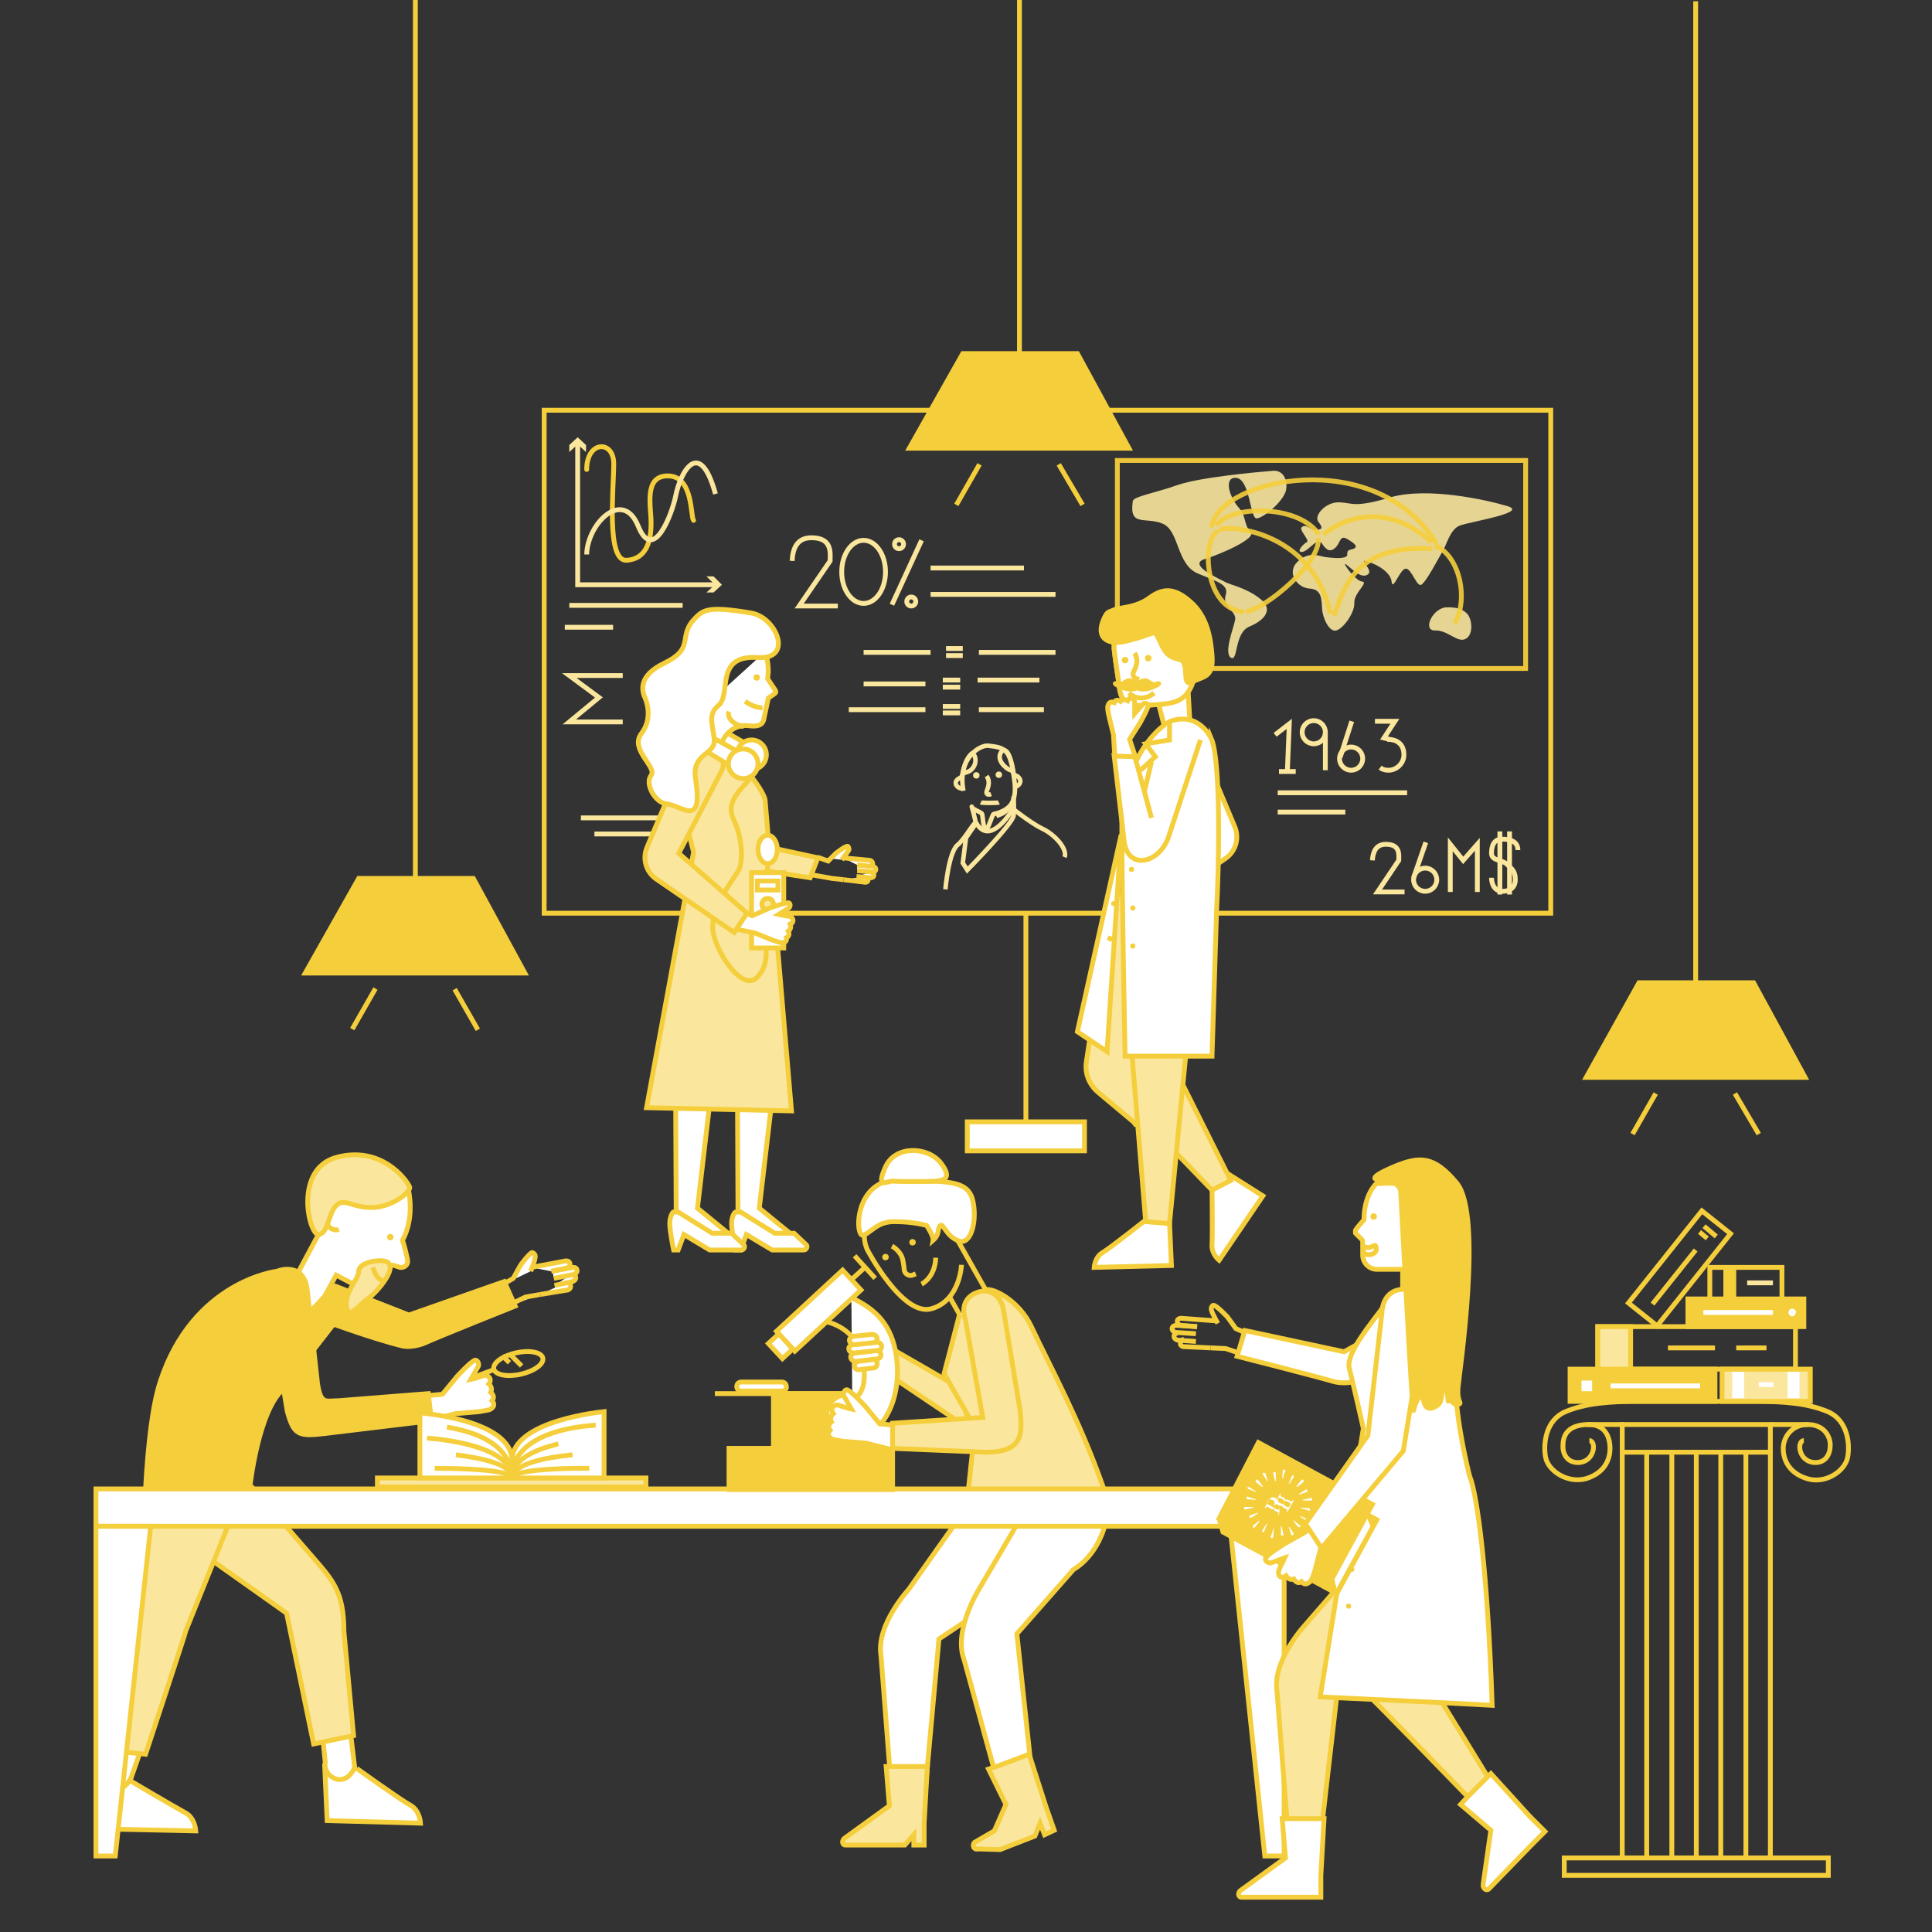 <?xml version="1.0" encoding="utf-8"?>
<!-- Generator: Adobe Illustrator 23.1.1, SVG Export Plug-In . SVG Version: 6.00 Build 0)  -->
<svg version="1.0" xmlns="http://www.w3.org/2000/svg" xmlns:xlink="http://www.w3.org/1999/xlink" x="0px" y="0px"
	 viewBox="0 0 300 300" style="enable-background:new 0 0 300 300;" xml:space="preserve">
<rect x="0" y="0" width="300" height="300" fill="#333333" stroke="none"/>
<style type="text/css">
	.st0{fill:#FFFFFF;stroke:#F5CE3C;stroke-width:0.75;stroke-miterlimit:10;}
	.st1{fill:#F5CE3C;stroke:#F5CE3C;stroke-width:0.75;stroke-miterlimit:10;}
	.st2{fill:#F5CE3C;}
	.st3{fill:#FAE69D;}
	.st4{fill:none;stroke:#F5CE3C;stroke-width:0.75;stroke-miterlimit:10;}
	.st5{fill:none;stroke:#FAE69D;stroke-width:0.75;stroke-miterlimit:10;}
	.st6{fill:#FFFFFF;}
	.st7{clip-path:url(#SVGID_2_);fill:#FAE69D;}
	.st8{clip-path:url(#SVGID_2_);fill:#F5CE3C;}
	.st9{clip-path:url(#SVGID_2_);fill:#FFFFFF;stroke:#F5CE3C;stroke-width:0.75;stroke-miterlimit:10;}
	.st10{fill:#FAE69D;stroke:#F5CE3C;stroke-width:0.75;stroke-miterlimit:10;}
	.st11{fill:none;stroke:#FFFFFF;stroke-width:0.75;stroke-miterlimit:10;}
	.st12{fill:none;stroke:#FFFFFF;stroke-width:0.75;stroke-linecap:round;stroke-miterlimit:10;}
	.st13{fill:none;}
	.st14{fill:#FFFFFF;stroke:#F5CE3C;stroke-width:0.75;stroke-linecap:round;stroke-linejoin:round;stroke-miterlimit:10;}
	.st15{fill:#FAE69D;stroke:#F5CE3C;stroke-width:0.75;stroke-linecap:round;stroke-linejoin:round;stroke-miterlimit:10;}
	.st16{clip-path:url(#SVGID_4_);fill:#F5CE3C;stroke:#F5CE3C;stroke-width:0.75;stroke-miterlimit:10;}
	.st17{clip-path:url(#SVGID_4_);fill:#FFFFFF;stroke:#F5CE3C;stroke-width:0.75;stroke-miterlimit:10;}
	.st18{clip-path:url(#SVGID_4_);}
	.st19{clip-path:url(#SVGID_4_);fill:none;stroke:#F5CE3C;stroke-width:0.75;stroke-miterlimit:10;}
	.st20{fill:none;stroke:#F5CE3C;stroke-width:0.75;stroke-linecap:round;stroke-linejoin:round;stroke-miterlimit:10;}
	.st21{clip-path:url(#SVGID_4_);fill:#F5CE3C;}
	.st22{clip-path:url(#SVGID_4_);fill:#FAE69D;stroke:#F5CE3C;stroke-width:0.75;stroke-miterlimit:10;}
	.st23{fill:none;stroke:#F5CE3C;stroke-width:3;stroke-miterlimit:10;}
	.st24{fill:#F5CE3C;stroke:#F5CE3C;stroke-width:0.359;stroke-miterlimit:10;}
	.st25{clip-path:url(#SVGID_6_);fill:#F5CE3C;}
	.st26{fill:#F5CE3C;stroke:#F5CE3C;stroke-width:0.453;stroke-miterlimit:10;}
	.st27{fill:#F5CE3C;stroke:#F5CE3C;stroke-width:0.603;stroke-miterlimit:10;}
	.st28{fill:#FAE69D;stroke:#F5CE3C;stroke-width:0.603;stroke-miterlimit:10;}
	.st29{fill:#FAE69D;stroke:#F5CE3C;stroke-width:0.273;stroke-miterlimit:10;}
	.st30{fill:#FAE69D;stroke:#F5CE3C;stroke-width:0.226;stroke-miterlimit:10;}
	.st31{fill:#F5CE3C;stroke:#F5CE3C;stroke-width:0.309;stroke-miterlimit:10;}
	.st32{fill:none;stroke:#FFFFFF;stroke-width:0.75;stroke-linecap:round;stroke-linejoin:round;stroke-miterlimit:10;}
	.st33{fill:#F5CE3C;stroke:#7D8999;stroke-width:0.75;stroke-miterlimit:10;}
	.st34{fill:none;stroke:#F5CE3C;stroke-width:2;stroke-miterlimit:10;}
	.st35{fill:#FAE69D;stroke:#F5CE3C;stroke-miterlimit:10;}
	.st36{fill:#F5CE3C;stroke:#F5CE3C;stroke-width:0.75;stroke-linejoin:round;stroke-miterlimit:10;}
	.st37{fill:none;stroke:#F5CE3C;stroke-width:0.75;stroke-linejoin:round;stroke-miterlimit:10;}
	.st38{clip-path:url(#SVGID_8_);fill:#FAE69D;stroke:#F5CE3C;stroke-width:0.75;stroke-miterlimit:10;}
	.st39{clip-path:url(#SVGID_8_);fill:#F5CE3C;}
	.st40{clip-path:url(#SVGID_8_);}
	.st41{clip-path:url(#SVGID_8_);fill:#FFFFFF;stroke:#F5CE3C;stroke-width:0.75;stroke-miterlimit:10;}
	.st42{clip-path:url(#SVGID_8_);fill:none;stroke:#F5CE3C;stroke-width:0.75;stroke-miterlimit:10;}
	.st43{clip-path:url(#SVGID_8_);fill:none;stroke:#FAE69D;stroke-width:0.75;stroke-miterlimit:10;}
	.st44{clip-path:url(#SVGID_8_);fill:#FAE69D;stroke:#FAE69D;stroke-width:0.75;stroke-miterlimit:10;}
	.st45{fill:#FFFFFF;stroke:#FAE69D;stroke-width:0.75;stroke-miterlimit:10;}
	.st46{fill:none;stroke:#F5CE3C;stroke-linecap:round;stroke-linejoin:round;stroke-miterlimit:10;}
	.st47{fill:none;stroke:#F5CE3C;stroke-miterlimit:10;}
	.st48{fill:#F5CE3C;stroke:#F5CE3C;stroke-width:0.75;stroke-linecap:round;stroke-linejoin:round;stroke-miterlimit:10;}
	.st49{fill:none;stroke:#FAE69D;stroke-width:0.75;stroke-linecap:round;stroke-linejoin:round;stroke-miterlimit:10;}
	.st50{fill:#FFFFFF;stroke:#F5CE3C;stroke-width:0.795;stroke-miterlimit:10;}
	.st51{fill:#FAE69D;stroke:#F5CE3C;stroke-width:0.795;stroke-miterlimit:10;}
	.st52{fill:#FFFFFF;stroke:#FFFFFF;stroke-width:0.68;stroke-miterlimit:10;}
	.st53{fill:#FFFFFF;stroke:#F5CE3C;stroke-width:0.728;stroke-miterlimit:10;}
	.st54{fill:#FAE69D;stroke:#F5CE3C;stroke-width:0.728;stroke-linejoin:round;stroke-miterlimit:10;}
	.st55{fill:none;stroke:#F5CE3C;stroke-width:10;stroke-linecap:round;stroke-linejoin:round;stroke-miterlimit:10;}
	.st56{fill:#FFFFFF;stroke:#F5CE3C;stroke-width:0.735;stroke-linecap:round;stroke-linejoin:round;stroke-miterlimit:10;}
	.st57{fill:#FAE69D;stroke:#F5CE3C;stroke-width:0.735;stroke-linecap:round;stroke-linejoin:round;stroke-miterlimit:10;}
	.st58{clip-path:url(#SVGID_10_);}
	.st59{fill:none;stroke:#F5CE3C;stroke-width:0.75;stroke-linecap:round;stroke-linejoin:round;}
	.st60{fill:none;stroke:#F5CE3C;stroke-width:0.75;stroke-linecap:round;stroke-linejoin:round;stroke-dasharray:1.599,1.599;}
	.st61{fill:#FAE69D;stroke:#FAE69D;stroke-width:0.75;stroke-linecap:round;stroke-linejoin:round;stroke-miterlimit:10;}
	.st62{fill:#F5CE3C;stroke:#FAE69D;stroke-width:0.75;stroke-linecap:round;stroke-linejoin:round;stroke-miterlimit:10;}
	.st63{fill:#F5CE3C;stroke:#FAE69D;stroke-width:0.75;stroke-miterlimit:10;}
	.st64{fill:#FAE69D;stroke:#F5CE3C;stroke-width:0.75;stroke-linejoin:round;stroke-miterlimit:10;}
	.st65{fill:#FFFFFF;stroke:#F5CE3C;stroke-width:0.75;stroke-linejoin:round;stroke-miterlimit:10;}
	.st66{fill:none;stroke:#003D52;stroke-width:0.75;stroke-miterlimit:10;}
	.st67{fill:none;stroke:#FFFFFF;stroke-width:1.852;stroke-miterlimit:10;}
	.st68{opacity:0.95;fill:none;stroke:#F5CE3C;stroke-width:0.75;stroke-miterlimit:10;}
	.st69{opacity:0.9;fill:#FAE69D;}
	.st70{opacity:0.9;fill:none;stroke:#F5CE3C;stroke-width:0.75;stroke-miterlimit:10;}
	.st71{opacity:0.9;fill:none;stroke:#F5CE3C;stroke-width:0.75;stroke-linecap:round;stroke-linejoin:round;stroke-miterlimit:10;}
	.st72{fill:none;stroke:#FAE69D;stroke-width:0.7;stroke-miterlimit:10;}
</style>
<g id="Calque_1">
</g>
<g id="Calque_2">
	<g>
		<line class="st0" x1="64.5" y1="0" x2="64.5" y2="136.4"/>
		<polygon class="st1" points="55.7,136.4 73.5,136.4 81.5,151.1 47.4,151.1 		"/>
		<line class="st0" x1="58.3" y1="153.5" x2="54.7" y2="159.8"/>
		<line class="st0" x1="70.6" y1="153.6" x2="74.2" y2="159.9"/>
	</g>
	<g>
		<line class="st0" x1="158.3" y1="0" x2="158.3" y2="54.9"/>
		<polygon class="st1" points="149.5,54.9 167.3,54.9 175.3,69.6 141.2,69.6 		"/>
		<line class="st0" x1="152.1" y1="72.1" x2="148.5" y2="78.4"/>
		<line class="st0" x1="164.4" y1="72.1" x2="168.1" y2="78.4"/>
	</g>
	<g>
		<line class="st0" x1="263.3" y1="0.2" x2="263.3" y2="152.6"/>
		<polygon class="st1" points="254.5,152.6 272.3,152.6 280.3,167.3 246.3,167.3 		"/>
		<line class="st0" x1="257.1" y1="169.8" x2="253.5" y2="176.1"/>
		<line class="st0" x1="269.4" y1="169.8" x2="273.1" y2="176.1"/>
	</g>
	<g>
		<rect x="242.9" y="288.5" class="st4" width="41" height="2.7"/>
		<rect x="251.9" y="221.2" class="st4" width="23" height="4.3"/>
		<line class="st4" x1="255.7" y1="225.5" x2="255.7" y2="288.5"/>
		<line class="st4" x1="274.9" y1="225.5" x2="274.9" y2="288.5"/>
		<line class="st4" x1="271.1" y1="225.5" x2="271.1" y2="288.5"/>
		<line class="st4" x1="267.2" y1="225.5" x2="267.2" y2="288.5"/>
		<line class="st4" x1="263.4" y1="225.5" x2="263.4" y2="288.5"/>
		<line class="st4" x1="259.6" y1="225.5" x2="259.6" y2="288.5"/>
		<line class="st4" x1="251.9" y1="225.5" x2="251.9" y2="288.5"/>
		<g>
			<path class="st4" d="M280.1,223.7c-1.1,0-0.9,3.2,1.6,3.4c1.8,0.1,2.5-1.3,2.5-2.7c0-1.4-1-3.2-3.5-3.2c-2.5,0-3.8,2-3.8,3.7
				c0,1.7,0.8,3.8,3.7,4.7s5.9-1.2,6.3-3.3c0.4-2.1,0-5.8-3.1-7.1s-6.7-1.6-11.5-1.6s-8.9,0-8.9,0"/>
			<path class="st4" d="M246.8,223.7c1.1,0,0.9,3.2-1.6,3.4c-1.8,0.1-2.6-1.3-2.5-2.7c0-2.1,1.4-3.2,4-3.2s3.3,2,3.3,3.7
				c0,1.7-0.8,3.8-3.7,4.7c-2.9,0.8-5.9-1.2-6.3-3.3c-0.4-2.1,0-5.8,3.1-7.1s6.7-1.6,11.5-1.6s8.9,0,8.9,0"/>
		</g>
		<line class="st4" x1="252.1" y1="221.2" x2="246.4" y2="221.2"/>
		<line class="st4" x1="280.7" y1="221.2" x2="274.9" y2="221.2"/>
		<rect x="243.8" y="212.6" class="st1" width="22.5" height="5"/>
		<rect x="267.4" y="212.6" class="st10" width="13.7" height="5"/>
		<rect x="265.5" y="196.8" class="st4" width="11.2" height="5.1"/>
		<rect x="248.1" y="206" class="st4" width="30.7" height="6.6"/>
		<rect x="262.1" y="201.7" class="st1" width="18" height="4.3"/>
		<line class="st11" x1="264.5" y1="203.8" x2="275.3" y2="203.8"/>
		<line class="st11" x1="250.1" y1="215.2" x2="264" y2="215.2"/>
		<rect x="248.1" y="206" class="st10" width="5.1" height="6.6"/>
		<path class="st6" d="M278.3,204.4L278.3,204.4c-0.3,0-0.6-0.3-0.6-0.6v0c0-0.3,0.3-0.6,0.6-0.6l0,0c0.3,0,0.6,0.3,0.6,0.6v0
			C278.8,204.1,278.6,204.4,278.3,204.4z"/>
		<line class="st4" x1="259" y1="209.3" x2="266.3" y2="209.3"/>
		<line class="st4" x1="269.6" y1="209.3" x2="274.3" y2="209.3"/>
		<g>
			
				<rect x="258.1" y="187.8" transform="matrix(0.782 0.623 -0.623 0.782 179.429 -119.638)" class="st4" width="5.7" height="18.3"/>
			<line class="st4" x1="264.6" y1="190.4" x2="266.5" y2="192"/>
			<line class="st4" x1="263.9" y1="191.3" x2="265.1" y2="192.3"/>
			<line class="st4" x1="263.3" y1="194.1" x2="256.6" y2="202.5"/>
		</g>
		<rect x="245.2" y="214" class="st0" width="2.4" height="2.4"/>
		<line class="st34" x1="268.6" y1="196.8" x2="268.6" y2="201.7"/>
		<line class="st67" x1="278.5" y1="213" x2="278.5" y2="217.1"/>
		<line class="st67" x1="269.9" y1="213" x2="269.9" y2="217.1"/>
		<line class="st5" x1="271.3" y1="199.2" x2="275.3" y2="199.2"/>
		<line class="st11" x1="273.1" y1="215" x2="275.4" y2="215"/>
	</g>
	<g>
		<polygon class="st0" points="54.2,267.2 55.4,277.1 50.9,277.7 50,268.6 		"/>
		<path class="st0" d="M55.4,274.6c0,0,6.8,4.9,8.3,5.7c1.5,0.8,1.6,2.8,1.6,2.8l-14.5-0.4l-0.4-8.9"/>
		<path class="st0" d="M20.2,276.5c0,0,7.1,4.2,8.6,5c1.5,0.8,1.6,2.8,1.6,2.8L16,284l0-7.7"/>
		<polygon class="st0" points="22.1,271.1 20.2,276.5 16.1,276.3 18,269.9 		"/>
		<path class="st10" d="M39.2,231l9.2,10.6c3.2,3.7,5,5.5,5,11.7c0,0,1.5,16.2,1.5,16.2l-6.2,1.3l-4.2-20.3l-14.4-10.2
			c0,0-4.6-3.5-4.8-5.9C32.1,232.7,39.2,231,39.2,231z"/>
		<path class="st10" d="M22.6,232.1l-3,20.2l-2.8,19.5l5.8,0.6c0,0,6.3-19.1,6.3-19.3l8.6-21.4L22.6,232.1z"/>
		<g>
			<line class="st4" x1="70.7" y1="214.9" x2="76.9" y2="212.6"/>
			
				<ellipse transform="matrix(0.976 -0.218 0.218 0.976 -44.233 22.66)" class="st4" cx="80.5" cy="211.7" rx="3.9" ry="1.7"/>
		</g>
		<line class="st4" x1="79.1" y1="210.2" x2="81" y2="212.1"/>
		<line class="st4" x1="78" y1="210.5" x2="79.1" y2="211.6"/>
		<path class="st0" d="M68.7,216.5l2.3-2.8c0,0,2.2-2.4,2.8-2.5c0.3,0,0.6,0.4,0.5,0.9l-1.2,2.1c0.5-0.1,1.4-0.4,2-0.6
			c0.3-0.1,0.6,0,0.8,0.2c0.3,0.3,0.3,0.7,0,1.1c0.7,0.6,0.3,1.3,0.3,1.3s0.8,0.6,0.2,1.3c0.8,0.9-0.4,1.4-0.4,1.4s-0.9,0.2-1.6,0.3
			l-3.6,0.3l-4,1l-1.4-3.7L68.7,216.5z"/>
		<g>
			<polyline class="st0" points="77.7,203.3 81.6,201.4 83.9,201 			"/>
			<path class="st0" d="M82.4,197.4c0,0,0.7-1.7,0.7-2.2c0.1-0.4-0.3-0.7-0.5-0.7c-0.5,0.2-1.8,2-1.8,2l-1.1,2l-1.9,1.1"/>
			<path class="st0" d="M83.9,201l4.3-0.7c0,0,0.5-0.2,0.4-0.7c-0.1-0.5-0.6-0.5-0.6-0.5"/>
			<path class="st0" d="M86.1,199.6l2.8-0.6c0,0,0.6-0.2,0.5-0.7c-0.1-0.5-0.7-0.4-0.7-0.4"/>
			<path class="st0" d="M86,198.5l3.1-0.6c0,0,0.6-0.2,0.5-0.7c-0.1-0.5-0.7-0.4-0.7-0.4l-3.1,0.6"/>
			<path class="st0" d="M85.6,197.4l2.4-0.5c0,0,0.6-0.2,0.5-0.7c-0.1-0.5-0.7-0.4-0.7-0.4l-5.3,1"/>
		</g>
		<path class="st1" d="M52.3,199.8l11.2,4.4l14.8-5.2l1.7,3.8c0,0-11.3,4.5-14.2,5.8c-1,0.4-2.4,0.6-3.3,0.4c-4.6-1.1-13-4.2-13-4.2
			s-3.5-0.9-2.8-3.6C47.6,197.9,52.3,199.8,52.3,199.8z"/>
		<g>
			<path class="st0" d="M63.3,195.7c-0.2-1-0.5-2.2-0.8-3.1c2-3.7,0.9-7.9,0.9-7.9s-7.3-4.6-11.1-2.1s-2.8,9-2.8,9l-3.8,7.1
				c0,0-6,5.7-4.7,9.3c0.2-0.1,0.3-0.1,0.4-0.1c2.6,0.7,9-6.6,9-6.6l1.8-3.3L56,200c1.2,0.6,2.6,0.2,3.2-1l1.2-2.2
				c0.2-0.3,0.5-0.4,0.8-0.3l0.9,0.3C62.8,196.9,63.4,196.4,63.3,195.7z"/>
			<path class="st10" d="M59.6,195.8c-1.2-0.2-3.9,0.3-3.9,1.6s-2.2,3.1-1.9,5.4c0.3,2.3,1.8-0.1,3.3-1.1
				C58.5,200.7,62.4,196.3,59.6,195.8z"/>
			<path class="st4" d="M59.4,198.8c0,0-0.9,0-1.5-2"/>
		</g>
		<path class="st1" d="M43,197.4c0,0-13,1.5-18.1,17.1c-1.2,3.6-1.9,9.6-2.3,16.7l16.2-0.3c0,0,1.3-11.9,5.2-15.2
			S48.8,210.1,43,197.4z"/>
		<polygon class="st1" points="52.2,205.1 46.6,212.3 47.1,203.7 		"/>
		<path class="st1" d="M44.4,197.1c2.1-0.1,3.1,1.3,3.3,3.2l1.6,14.5c0.5,3.4,1.3,2.7,3.3,2.7l13.9-1.1l0.5,4.2l-16.6,2
			c-4.1,0.5-4.8,0.2-5.8-3.5L41.6,201C41.2,199,42.1,197.2,44.4,197.1z"/>
		<path class="st4" d="M52.6,190.9c-0.5,0.2-1.1,0-1.5-0.4c-0.5-0.6-0.4-1.5,0.2-1.9"/>
		<path class="st10" d="M63.6,184.3c0.3,0.7-2.6,3.1-5.7,3.2c-3.1,0.1-4.3-1.5-5.6-0.4c-1.3,1.1-1.3,4.4-2.8,4.6
			c-1.5,0.2-4-10.2,2.8-12S63,183,63.6,184.3z"/>
		<circle class="st2" cx="60.6" cy="192.1" r="0.5"/>
		<path class="st4" d="M50.5,273.9c-0.3,1.9,3,4.1,4.6,0.5"/>
		<path class="st0" d="M15.8,275.4c-0.3,1.9,3,4.1,4.6,0.5"/>
	</g>
	<g>
		<g>
			<path class="st4" d="M149.3,196.4c0,0-0.2,5.5-4.6,6.8c-4.5,1.4-10-9.1-10-9.1s-1.6-3.1,1-5.3c0.3-0.2,0.6-0.4,0.9-0.7
				c0.7-0.4,1.4-0.7,2-0.8l6.6-0.9l7.8,13.8l-2.4,3.1l0.7,3.8l-1.8-2.1l-2.1-3.7"/>
		</g>
		<path class="st0" d="M146,190.3c-0.2,0.2-0.2,0.4-0.3,0.7c0,0,0,0.9-0.8,1.6c0.1-0.6-1-2.3-1-2.3s-2-0.6-4.8-0.6
			c-2.8-0.1-3.6,1.5-5,2.1c-1.4,0.6-1.6-8.9,5.7-8.6c7.3,0.3,10.3,0,11.2,3c0.8,3-0.1,7.2-2.1,6.5S146.5,189.9,146,190.3z"/>
		<circle class="st2" cx="141.7" cy="192.9" r="0.5"/>
		<circle class="st2" cx="137.5" cy="195.2" r="0.5"/>
		<path class="st4" d="M143.1,199.4c0,0,2.1-1,2.2-4.1"/>
		<polyline class="st10" points="139.1,209.8 149.5,215.8 150.4,221.8 139.1,214.2 		"/>
		<path class="st4" d="M138.5,193.5c0,0,1.4,0.7,1.7,2.2c0.1,0.6,0.2,1.1,0.2,1.5c0.1,0.6,0.7,1,1.3,0.8l0.5-0.2"/>
		<path class="st0" d="M137.5,181.2c1.5-3.4,6.6-3.2,8.6-0.6s0.1,2.7-0.7,2.8c-0.8,0.1-5.9,0.1-6.8,0
			C137.8,183.4,135.9,184.7,137.5,181.2z"/>
		<path class="st10" d="M149,204.1l-2.4,9.2l4.8,8.4l-1.2,11.2c0,0,2.2-0.7,2.4-0.7c12.1-0.6,18.2-0.6,18.8-1c-0.1-0.1,1,3,0,0
			c-3.7-10.6-8.2-18.7-11.2-25.1l0,0c-2-4.3-6.2-6.2-7.1-5.8"/>
		<path class="st0" d="M149.3,235.2l-8.2,11.6c0,0-5.1,5.5-4.3,10.3c0,0,1.8,23.2,1.8,23.2l4.8,0.7l2.4-26.5l13.5-9
			c0,0,6.2-5.5,6.4-8C159,235.9,149.3,235.2,149.3,235.2z"/>
		<path class="st0" d="M159.1,234.7l-7.1,12.1c0,0-4,6.4-2.3,10.9c0,0,4.6,16.8,4.6,16.8l6.4,5.4l-2.8-26.2l8.8-10
			c0,0,4.1-2.1,5.2-8.3C164.9,235,159.1,234.7,159.1,234.7z"/>
		<path class="st10" d="M138.9,274.3l5.1,0l-0.5,8.8l0,3.4h-1.6l0-1.6l-1.4,1.6l-9.2,0c-0.6,0-0.6-0.8-0.1-1.1l6.9-5l-0.5-6.1
			L138.9,274.3z"/>
		<path class="st10" d="M155,274.2l4.8-1.8l2.7,8.4l1.2,3.4l-1.5,0.7l-0.7-1.8l-0.8,2l-5.4,2.1l-3.5-0.1c-0.5,0.2-0.9-0.5-0.5-1
			l3.1-1.8l1.8-4.1l-2.7-5.5L155,274.2z"/>
	</g>
	<g>
		<g>
			<rect x="14.9" y="231.2" class="st0" width="184.5" height="5.8"/>
			<polygon class="st0" points="14.9,288.2 17.9,288.2 23.4,237 14.9,237 			"/>
			<polygon class="st0" points="199.4,288.2 196.4,288.2 191,237 199.4,237 			"/>
		</g>
		<g>
			<g>
				<rect x="58.6" y="229.5" class="st10" width="41.7" height="1.4"/>
				<path class="st0" d="M65.2,219v10.5h14.3h14.3v-10.3c0,0-14.3,1.3-14.3,7.6"/>
				<path class="st0" d="M65.2,219.4c0,0,14.3,1,14.3,7.4"/>
				<line class="st4" x1="79.5" y1="226.8" x2="79.5" y2="229.5"/>
			</g>
			<path class="st4" d="M86.7,224.2c-3.6,0.9-7.2,2.4-7.2,5.3"/>
			<path class="st4" d="M92.5,221.3c-0.3,0-0.7,0.1-1.2,0.1c-4,0.4-11.7,1.9-11.9,8.1"/>
			<path class="st4" d="M88.9,225.9c-4.1,0.4-9.4,1.4-9.4,3.7"/>
			<path class="st4" d="M91.5,228c-0.4,0-0.7,0-1.2,0c-4.2,0-10.8,0.3-10.8,1.6"/>
			<path class="st4" d="M66.3,223.3c0.7,0.1,1.6,0.1,2.7,0.3c4.2,0.6,10.5,2.1,10.5,6"/>
			<path class="st4" d="M69.4,221.6c4.2,0.7,9.9,2.5,10.1,7.9"/>
			<path class="st4" d="M70.8,225.9c4,0.5,8.7,1.5,8.8,3.6"/>
			<path class="st4" d="M67.5,228c4,0,12.1,0.2,12.1,1.6"/>
		</g>
		<rect x="113.2" y="224.9" class="st1" width="25.4" height="6.4"/>
		<rect x="120.1" y="216.4" class="st1" width="14.4" height="8.5"/>
		<line class="st4" x1="111" y1="216.4" x2="131.6" y2="216.4"/>
		<g>
			
				<rect x="124.9" y="196.5" transform="matrix(0.679 0.734 -0.734 0.679 190.264 -27.879)" class="st0" width="4.2" height="14"/>
			
				<rect x="119.5" y="207.9" transform="matrix(0.679 0.734 -0.734 0.679 192.388 -21.751)" class="st0" width="3.2" height="2.2"/>
			<line class="st0" x1="134.3" y1="196.8" x2="132.1" y2="198.8"/>
			<line class="st0" x1="132.7" y1="195" x2="135.9" y2="198.5"/>
		</g>
		<circle class="st0" cx="131.4" cy="219.6" r="3"/>
		<path class="st0" d="M132.2,201.5c3.8,1.8,6.3,4.2,7,9.2c0.9,6.9-2.3,12.4-6.8,12.9"/>
		<path class="st4" d="M128.2,205.2c3,0.7,5.5,2.9,5.9,6.7c0.4,3.3-0.3,4.8-2.1,5.8"/>
		<g>
			<path class="st0" d="M133.2,211.4l2.4-0.3c0.3,0,0.6,0.2,0.6,0.6l0,0c0,0.4-0.2,0.7-0.5,0.7l-2.4,0.3c0,0-0.6,0-0.6-0.6
				C132.6,211.6,133.2,211.4,133.2,211.4z"/>
			<path class="st0" d="M132.7,210.1l3.3-0.4c0.4,0,0.7,0.2,0.8,0.6l0,0c0,0.4-0.2,0.7-0.6,0.7l-3.3,0.4c0,0-0.7,0-0.8-0.6
				C132,210.3,132.7,210.1,132.7,210.1z"/>
			<path class="st0" d="M132.4,208.8l3.7-0.4c0.4,0,0.7,0.2,0.8,0.6l0,0c0,0.4-0.2,0.7-0.6,0.7l-3.7,0.4c0,0-0.7,0-0.8-0.6
				C131.7,209,132.4,208.8,132.4,208.8z"/>
			<path class="st0" d="M132.5,207.5l2.9-0.3c0.4,0,0.7,0.2,0.8,0.6l0,0c0,0.4-0.2,0.7-0.6,0.7l-2.9,0.3c0,0-0.7,0-0.8-0.6
				C131.8,207.7,132.5,207.5,132.5,207.5z"/>
		</g>
		<path class="st0" d="M136.6,221.1l-2.3-2.8c0,0-2.2-2.4-2.8-2.5c-0.3,0-0.6,0.4-0.5,0.9l1.2,2.1c-0.5-0.1-1.4-0.4-2-0.6
			c-0.3-0.1-0.6,0-0.8,0.2c-0.3,0.3-0.3,0.7,0,1.1c-0.7,0.6-0.3,1.3-0.3,1.3s-0.8,0.6-0.2,1.3c-0.8,0.9,0.4,1.4,0.4,1.4
			s0.9,0.2,1.6,0.3l3.6,0.3l4,1l1.4-3.7L136.6,221.1z"/>
		<path class="st10" d="M151.7,200.7c-1.9,0.7-2.4,2.4-1.8,4.2l2.7,15.2l-14,0.9v3.9l14.4,0.6c5.8,0,5.8-2.7,5.4-6.5l-2.6-15.7
			C155.4,201.3,153.8,199.9,151.7,200.7z"/>
	</g>
	<g>
		<g>
			<polyline class="st4" points="144.5,63.7 84.5,63.7 84.5,141.8 108.1,141.8 			"/>
			<polyline class="st4" points="172.1,63.7 240.8,63.7 240.8,141.8 187.4,141.8 			"/>
			<line class="st4" x1="119.3" y1="141.8" x2="177.8" y2="141.8"/>
		</g>
		<line class="st5" x1="88.4" y1="94" x2="106" y2="94"/>
		<line class="st5" x1="87.7" y1="97.4" x2="95.2" y2="97.4"/>
		<polyline class="st5" points="96.7,104.9 88.4,104.9 93,108.3 88.4,112.1 96.7,112.1 		"/>
		<g>
			<g>
				<polyline class="st5" points="89.7,68.7 89.7,90.8 111.2,90.8 				"/>
				<g>
					<polygon class="st3" points="88.4,70.2 89.7,69 91,70.2 91,69.1 89.7,67.9 88.4,69.1 					"/>
				</g>
				<g>
					<polygon class="st3" points="109.7,92 111,90.8 109.7,89.5 110.8,89.5 112.1,90.8 110.8,92 					"/>
				</g>
			</g>
		</g>
		<path class="st20" d="M91.1,72.9c0-4.5,4.2-4.6,4.2-0.9c0,3.9-1.2,15.2,2,15c3.2-0.2,3.8-3.2,3.8-5.8c0-2.6-1.2-7.4,2.7-7.3
			c3.9,0.1,3.4,6.4,3.9,6.9"/>
		<path class="st5" d="M91.1,86.1c0.1-4.8,5.6-10.3,8-4.4s5.3-2.1,5.8-4.6c0.7-3.7,3.7-9.4,6.2-0.4"/>
		<line class="st5" x1="144.5" y1="88.2" x2="159" y2="88.2"/>
		<line class="st5" x1="144.5" y1="92.3" x2="163.9" y2="92.3"/>
		<line class="st5" x1="134.1" y1="101.3" x2="144.5" y2="101.3"/>
		<line class="st5" x1="152" y1="101.3" x2="163.9" y2="101.3"/>
		<line class="st5" x1="134.1" y1="106.2" x2="143.7" y2="106.2"/>
		<line class="st5" x1="151.8" y1="105.6" x2="161.4" y2="105.6"/>
		<line class="st5" x1="131.8" y1="110.2" x2="143.7" y2="110.2"/>
		<line class="st5" x1="152" y1="110.2" x2="162.1" y2="110.2"/>
		<line class="st5" x1="146.9" y1="100.7" x2="149.5" y2="100.7"/>
		<line class="st5" x1="146.9" y1="101.8" x2="149.5" y2="101.8"/>
		<line class="st5" x1="146.4" y1="105.6" x2="149.1" y2="105.6"/>
		<line class="st5" x1="146.4" y1="106.7" x2="149.1" y2="106.7"/>
		<line class="st5" x1="146.4" y1="109.7" x2="149.1" y2="109.7"/>
		<line class="st5" x1="146.4" y1="110.7" x2="149.1" y2="110.7"/>
		<line class="st5" x1="90.2" y1="127" x2="105.1" y2="127"/>
		<line class="st5" x1="92.3" y1="129.5" x2="105.9" y2="129.5"/>
		<line class="st5" x1="198.4" y1="123.1" x2="218.5" y2="123.1"/>
		<line class="st5" x1="198.4" y1="126.1" x2="208.9" y2="126.1"/>
		<line class="st4" x1="159.3" y1="141.8" x2="159.3" y2="178.2"/>
		<rect x="150.2" y="174.2" class="st0" width="18.2" height="4.5"/>
		<g>
			<rect x="173.5" y="71.5" class="st68" width="63.4" height="32.3"/>
			<path class="st69" d="M197.7,73.1c-2.5,0.2-11.3,1-14.8,2.2c-3.7,1.3-6.9,1.8-7,2.5c-0.6,4.1,1.9,2.4,4.6,3.5
				c2.7,1.1,2.1,6.4,5.6,7.8c3.5,1.4,4.7,1.8,4.2,3.4c-0.5,1.5,1.7,2.5,1.5,3.7s-1.8,5.1-0.7,5.9c1.2,0.8,0.5-3.8,2.9-4.8
				c2.4-1,3.8-2.7,1.7-4.3c-2.1-1.7-4.7-2.2-5.4-2.6s-6.1-2.7-3.2-3.6c2.9-0.9,8.1-3.3,7.1-4.2c-1-0.9-0.7-2.4-1.7-3.6
				c-1.6-1.7-2.6-5-0.5-4.8c2.1,0.3,2.1,6.2,3.1,6.3c1,0,4.2-2.6,4.6-4.4C200,74.3,199.1,73,197.7,73.1z"/>
			<path class="st69" d="M202.2,81.8c-0.7,0.4,1.3,2.1,0.7,2.4c-0.6,0.3-1.7,1.6-0.7,1.5s2.3-2.3,3-1.4c0.6,0.9,1.2,1.6,2.1,0.8
				c0.9-0.8,0.7-2.1,1.9-1.4c1.2,0.7,1.9,1.3,0.7,1.6c-1.2,0.2-0.3,0.9-1,1.2c-0.8,0.3-2.3,0.1-3.1,0s-2.5-1-4.3,0.7
				c-1.8,1.7-0.1,4.1,1.9,4.2c1.9,0.1,1.8,1.8,1.9,3.2s1.1,3.6,2.2,3.3c1.1-0.3,2.9-2.8,2.8-4.3c-0.1-1.5,2.3-3.2,1.2-3.3
				s-3.4-3.4-2.4-2.6s2.3,2.2,3.3,1.5c1-0.7-1.8-2.6,0-2c1.8,0.6,3.6,1.8,3.7,3.2c0.2,1.4,1.3-2.1,2.2-2.1c0.9,0,1.7,2.9,2.4,2.5
				c0.8-0.5,2.6-4,3.2-5c0.7-1,1.2-3.6,2.8-4.2c1.6-0.6,10.7-2,7.4-3s-12.4-3-18.1-1.4c-5.7,1.7-5.9,0.9-8,0.8c-2.1-0.1-4,2-3.3,3
				c0.7,0.9,0.7,1.2-0.3,1.3S203,81.3,202.2,81.8z"/>
			<path class="st69" d="M224.7,94.3c-2.2,0-3.9,3.6-1.9,3.6c2-0.1,3.5,2,4.8,1.3c1.3-0.7,1-3.4,0-4.1
				C226.7,94.3,225.4,94.3,224.7,94.3z"/>
			<path class="st70" d="M188.9,81.6c2.1-3.2,12.8-3.3,15.9,1.4"/>
			<path class="st70" d="M193.5,95c3.2-0.6,11.7-7.7,11.2-11.5"/>
			<path class="st70" d="M207.1,95.6c1.6-3.8,2.8-11.1,15.3-10.4"/>
			<path class="st70" d="M222.8,84.7c3.8,1.5,5.3,8.2,3.1,12.1"/>
			<path class="st70" d="M205.5,83c1-0.9,8.4-6.4,16.8,1.2"/>
			<path class="st71" d="M188.9,82.6c-2.3,1.7-1.8,11.7,4,12.4"/>
			<path class="st71" d="M189.6,82.2c2.1-0.7,14.2,0.8,16.9,12.8"/>
			<path class="st71" d="M188.2,81.6c1.4-7.3,25.3-12.4,34.7,2.6"/>
		</g>
		<ellipse class="st5" cx="134.1" cy="88.8" rx="3.4" ry="4.9"/>
		<line class="st5" x1="143.1" y1="83.9" x2="138.5" y2="93.9"/>
		<circle class="st5" cx="141.5" cy="93.4" r="0.7"/>
		<circle class="st5" cx="139.6" cy="84.5" r="0.7"/>
		<path class="st5" d="M213.1,133.6c0.1-1.4,0.6-2.5,2.1-2.5c2.3,0,2,1.7,2,2.5l-3.3,4.9h4.2"/>
		<path class="st5" d="M123,87.1c0.1-2,0.8-3.6,3-3.6c3.3,0,2.9,2.4,2.9,3.6l-4.8,7h6"/>
		<polyline class="st5" points="198,114.1 200.2,112.4 199.9,119.8 		"/>
		<line class="st5" x1="201.2" y1="119.8" x2="198.6" y2="119.8"/>
		<circle class="st5" cx="204" cy="113.7" r="1.8"/>
		<line class="st5" x1="205.8" y1="119.6" x2="205.8" y2="113.7"/>
		<circle class="st5" cx="209.8" cy="117.8" r="1.8"/>
		<line class="st5" x1="209.9" y1="112" x2="208.1" y2="117.6"/>
		<circle class="st5" cx="221.3" cy="136.6" r="1.8"/>
		<line class="st5" x1="221.4" y1="130.8" x2="219.5" y2="136.3"/>
		<polyline class="st5" points="213.5,112 216.6,112 214.9,114.6 215.7,114.8 		"/>
		<path class="st5" d="M215.4,114.8c1.9,0,2.6,1.1,2.6,2.4s-1.1,2.4-2.4,2.4c-0.5,0-0.9-0.1-1.3-0.4"/>
		<polyline class="st5" points="225.2,138.5 225.2,131.1 227.2,133.6 229.4,131.1 229.4,138.5 		"/>
		<path class="st5" d="M235.7,132c0-1.4-1.3-1.7-2.5-1.7s-1.6,1-1.6,2.2c0,1.2,1.7,1,2.4,1.7c0.7,0.7,1.3,1,1.3,2.4
			c0,1-0.6,1.8-2,1.8c-1.4,0-1.7-1.4-1.7-2.1"/>
		<line class="st5" x1="232.9" y1="129.1" x2="232.9" y2="138.9"/>
		<line class="st5" x1="234.4" y1="129.1" x2="234.4" y2="138.9"/>
	</g>
	<g>
		<path class="st0" d="M178.2,189.2c0,0-5.8,4.6-7,5.3c-1.2,0.7-1.3,2.3-1.3,2.3l12-0.3l-0.3-6.7"/>
		<path class="st0" d="M188.2,184.2c0,0,0.1,7.7,0,9.1s1.1,2.4,1.1,2.4l6.8-10l-6-3.8"/>
		<g>
			<polygon class="st10" points="172.9,138.9 169.2,163.3 176.3,174.6 177.9,174.6 180.7,162.2 174.9,138.9 			"/>
			<path class="st10" d="M169.2,161.5l-0.5,3.3c-0.3,1.8,0.4,3.6,1.8,4.8l8,6.7"/>
			<polyline class="st10" points="182.7,179.1 188.2,184.8 191.1,183.3 183.7,168.5 			"/>
			<polyline class="st10" points="184.1,164.1 181.6,190 177.9,189.7 175.8,164.1 			"/>
		</g>
		<polyline class="st0" points="184.5,107.5 184.9,114.4 181.1,114 179.8,108.9 		"/>
		<path class="st0" d="M185.9,114.5c-0.7-1.8-2.4-2.7-4.2-1.6c-1.7,1-2.3,2.4-1.4,3.9l6.5,12.5l-10.6,9.3l2,3l12.1-8.3
			c1.6-1.1,2.2-3.2,1.4-5L185.9,114.5z"/>
		<g>
			<path class="st0" d="M185.9,101.1c-0.1-0.8,0,0.1-0.1-1.1c-0.2-3.5-3.3-6.2-6.8-6c-3.5,0.2-6.2,3.3-6,6.8
				c0.1,1.2,0.9,6.3,0.9,6.5c0.6,2.9,3,2.2,6,2.1l1-0.1"/>
			<path class="st0" d="M185.9,101.1c0-0.8,0,0.1-0.1-1.1c-0.2-3.5-3.3-6.2-6.8-6c-3.5,0.2-6.2,3.3-6,6.8c0.1,1.2,0.9,6.3,0.9,6.5
				c0.6,2.9,3,2.2,6,2.1l1-0.1C183,109,185.8,108.6,185.9,101.1z"/>
		</g>
		<path class="st0" d="M182,111.9c-1.7,0.5-7.8,5.8-7.8,16.4s0.5,35.7,0.5,35.7h13.5l0.7-22.3c0.4-7.3,0.7-23.5-0.8-27l0,0
			C188.1,114.8,186.4,110.6,182,111.9z"/>
		<polygon class="st0" points="174.1,129.6 167.3,160.2 171.9,163.3 		"/>
		<path class="st4" d="M176.2,101.4c0,0,0.6,1,0.2,2c-0.1,0.4-0.3,0.7-0.4,1c-0.2,0.4,0.1,0.9,0.5,1l0.4,0.1"/>
		<path class="st0" d="M186.4,114.9c0,0-5,15.2-5,15.2c-1.5,4.1-6.6,5.2-6.9,0l-1.5-12.8l3.2,0.1l2.6,9.6l-1.1-4.1l1.1-4.6"/>
		<path class="st4" d="M175.3,107.6c1.1,1.1,2.8,1,3.9,0"/>
		<path class="st0" d="M175.4,114.8l1.6-2.5c0,0,1.3-2.3,1.3-2.8c0-0.2-0.5-0.4-0.8-0.2l-1.3,1.5c0-0.4,0-1.2,0-1.7
			c0-0.2-0.1-0.5-0.3-0.6c-0.3-0.2-0.6-0.1-0.8,0.3c-0.7-0.4-1.1,0.1-1.1,0.1s-0.7-0.5-1,0.2c-0.9-0.4-1,0.7-1,0.7s0,0.7,0.2,1.4
			l0.7,2.9l0.2,3.3l3.2,0.1L175.4,114.8z"/>
		<path class="st1" d="M171.5,95.9c-1.5,3.1,0.4,4.3,3.2,3.7c5.1-1.2,4.4-2.1,5.3-0.2s1.3,2.6,3.1,3c1.8,0.3,0.2,4.4,2,3.5
			c1.7-0.9,3.4-0.6,3.1-4.2c-0.2-2.5-0.7-6-3.4-8.3c-2.6-2.3-4.4-2-6.4-0.5c-2.1,1.5-4.5,1.4-5.4,1.8S172,94.9,171.5,95.9z"/>
		<polyline class="st0" points="181.6,112 181.6,114.9 177.9,115.5 179.4,117.5 177.1,119.6 		"/>
		<circle class="st2" cx="175.7" cy="135" r="0.4"/>
		<circle class="st2" cx="175.9" cy="141" r="0.4"/>
		<circle class="st2" cx="175.9" cy="146.9" r="0.4"/>
		<line class="st4" x1="172.7" y1="145.9" x2="172" y2="145.6"/>
		<line class="st14" x1="173.3" y1="140.4" x2="172.9" y2="140.3"/>
		<circle class="st2" cx="174.7" cy="102.5" r="0.5"/>
		<circle class="st2" cx="178.3" cy="102.2" r="0.5"/>
		<path class="st1" d="M176.6,106.8c-0.4-0.2,0.3-1,1.1-1.1c0.8,0,1,0.9,2,0.5C180.7,105.8,178,107.6,176.6,106.8z"/>
		<path class="st1" d="M176.5,106.8c0.4-0.2-0.3-1-1.1-1.1c-0.8,0-1,0.9-2,0.5C172.4,105.8,175.1,107.6,176.5,106.8z"/>
	</g>
	<path class="st0" d="M121.4,216h-6.3c-0.4,0-0.7-0.3-0.7-0.7l0,0c0-0.4,0.3-0.7,0.7-0.7h6.3c0.4,0,0.7,0.3,0.7,0.7l0,0
		C122.2,215.7,121.8,216,121.4,216z"/>
	<g>
		<polyline class="st0" points="115.7,115.4 112.4,113.5 112.1,115.3 114.5,117.5 		"/>
		<g>
			<path class="st0" d="M111.1,142.7l3.4,24l0.1,22.2l6.4,3.6l2.4-0.4l-5.5-4.5l2.5-21.3c0-0.1,0-0.2,0-0.4l-0.8-20.8L111.1,142.7z"
				/>
			<path class="st0" d="M113.6,190c0,1.2,0.6,4.1,0.6,4.1h0.8l0.9-2.4l4,2.4h4.9c0.5,0,0.7-0.7,0.3-0.9l-1.8-1.7l-3,0l-5.3-3.3h-0.7
				C114.1,188.1,113.6,188.9,113.6,190z"/>
		</g>
		<g>
			<path class="st0" d="M106.4,140.9l-1.5,25.8l0.1,22.4l6.4,3.4l2.4-0.4l-5.5-4.5l2.5-21.3c0-0.1,0-0.2,0-0.4l2.5-22.1L106.4,140.9
				z"/>
			<path class="st0" d="M104,190c0,1.2,0.6,4.1,0.6,4.1h0.7l0.9-2.4l4,2.4h4.9c0.5,0,0.7-0.7,0.3-0.9l-1.8-1.7l-3,0l-5.3-3.3h-0.7
				C104.5,188.1,104,188.9,104,190z"/>
		</g>
		<path class="st10" d="M100.4,172l22.5,0.5l-4.1-48.3c-0.3-1.8-5.2-7.8-6.7-7.7c-1,0.1-7.6,1.2-8.3,0.6l3.9,15.2L100.4,172z"/>
		<polyline class="st10" points="118.7,131.4 127,133.2 125.8,136.3 118.7,135.2 		"/>
		<g>
			<polyline class="st4" points="125.8,135.8 129.2,136.4 131,136.6 			"/>
			<path class="st0" d="M130.7,133.5c0,0,0.9-1.1,1.1-1.5c0.1-0.3-0.1-0.6-0.2-0.6c-0.4,0-1.8,1.1-1.8,1.1l-1.2,1.2l-1.7-0.6"/>
			<path class="st0" d="M131,136.6l3.4,0.4c0,0,0.4,0,0.4-0.4s-0.3-0.5-0.3-0.5"/>
			<path class="st0" d="M133,136.1l2.2,0.2c0,0,0.5,0,0.5-0.4c0-0.4-0.4-0.5-0.4-0.5"/>
			<path class="st0" d="M133.1,135.2l2.4,0.2c0,0,0.5,0,0.5-0.4c0-0.4-0.5-0.5-0.5-0.5l-2.4-0.2"/>
			<path class="st0" d="M133.1,134.3l1.9,0.2c0,0,0.5,0,0.5-0.4c0-0.4-0.4-0.5-0.4-0.5l-4.2-0.4"/>
		</g>
		<g>
			<rect x="116.7" y="135.5" class="st0" width="5" height="11.7"/>
			<rect x="117.6" y="136.8" class="st0" width="3.2" height="1.4"/>
			<circle class="st10" cx="119.2" cy="140.4" r="0.9"/>
			<line class="st4" x1="119.2" y1="133.7" x2="119.2" y2="135.5"/>
			<ellipse class="st0" cx="119.2" cy="131.9" rx="1.5" ry="2.2"/>
		</g>
		<path class="st0" d="M116.8,142.2l2.7-1.2c0,0,2.5-0.9,3-0.8c0.2,0.1,0.3,0.5,0,0.8l-1.6,1c0.4,0.1,1.2,0.2,1.7,0.3
			c0.2,0,0.4,0.2,0.5,0.4c0.1,0.4,0,0.6-0.4,0.8c0.3,0.7-0.3,1.1-0.3,1.1s0.4,0.7-0.3,1c0.2,0.9-0.8,0.8-0.8,0.8s-0.7-0.2-1.3-0.4
			l-2.7-1.1l-3.3-0.7l0.4-3.2L116.8,142.2z"/>
		<path class="st4" d="M117,120.2c-1,1.7-4.6,3.9-3.1,7c1.5,3.1,1.5,6.9,0.7,8.1c-0.7,1.2-4.7,6.2-3.8,9.8s4.5,8.6,6.6,6.8
			c2.1-1.9,1.5-4.8,1.5-4.8"/>
		<path class="st10" d="M106.3,117.7c0.7-1.8,2.4-2.7,4.2-1.6c1.7,1,2.3,2.4,1.4,3.9l-6.5,12.5l10.6,9.3l-2,3l-12.1-8.3
			c-1.6-1.1-2.2-3.2-1.4-5L106.3,117.7z"/>
		<path class="st0" d="M118.8,101.2l0.2,0.6c0.2,0.8,0.3,1.6,0.3,2.5l-0.1,1.1l1.2,1.8c0.1,0.2,0.1,0.4-0.1,0.5l-1,0.7l-0.7,3.3
			c-0.2,1.1-1.4,1.1-2.2,1h0c-2-0.3-4,1-4.4,3.1l-0.2,1.1l-2.9-1.4l2.2-7.3"/>
		<g>
			<circle class="st0" cx="116.7" cy="117.2" r="2.3"/>
			<polyline class="st0" points="114.4,116.6 110.6,114.5 109.4,116.5 113.2,118.8 			"/>
			<circle class="st0" cx="115.4" cy="118.6" r="2.3"/>
		</g>
		<path class="st0" d="M116.7,95.2c3.9,0.7,6.6,7.3,0.9,6.9c-6.8-0.4-3.9,5.8-6.1,7.5c-1.8,1.5-0.6,3.4-0.6,5.5s-3.5,1.9-2.9,5.8
			c1.2,7.8-2,4.2-4.6,3.9c-1.7-0.2-3.3-3.1-2.3-4.4c1-1.3-3.4-4-1.5-6.5c1.9-2.5,0.7-5.3,0.4-5.9c-0.2-0.7-1-3,3.1-5
			c4.6-2.2,2.4-3.8,4.3-6.4C109.1,94.7,109.5,94,116.7,95.2z"/>
		<path class="st4" d="M115.7,108.9c0,0,1.3,1,2.7,1"/>
		<circle class="st2" cx="117.5" cy="105.2" r="0.5"/>
	</g>
	<g>
		<g>
			<polyline class="st4" points="194.5,210.8 190.3,209.4 188,209.3 			"/>
			<path class="st4" d="M189.1,205.5c0,0-0.9-1.6-1-2.1c-0.1-0.4,0.2-0.8,0.4-0.7c0.5,0.1,2.1,1.8,2.1,1.8l1.3,1.8l2,0.9"/>
			<path class="st4" d="M188,209.3l-4.3-0.2c0,0-0.5-0.1-0.4-0.6c0-0.5,0.5-0.5,0.5-0.5"/>
			<path class="st4" d="M185.7,208.3l-2.8-0.2c0,0-0.6-0.1-0.6-0.6c0-0.5,0.6-0.5,0.6-0.5"/>
			<path class="st4" d="M185.7,207.1l-3.1-0.2c0,0-0.6-0.1-0.6-0.6c0-0.5,0.7-0.5,0.7-0.5l3.1,0.2"/>
			<path class="st4" d="M185.9,206l-2.5-0.2c0,0-0.6-0.1-0.6-0.6c0-0.5,0.6-0.5,0.6-0.5l5.4,0.4"/>
		</g>
		<path class="st0" d="M219.2,204.1l-10.5,5.8l-15.4-3.3l-1.2,4c0,0,11.8,3,14.9,3.9c1,0.3,2.4,0.3,3.4,0c4.4-1.6,12.3-5.8,12.3-5.8
			s3.3-1.3,2.3-3.9C223.6,201.7,219.2,204.1,219.2,204.1z"/>
		<path class="st10" d="M211.8,241.8l-9.2,10.6c0,0-5.1,5.5-4.3,10.3c0,0,1.8,23.2,1.8,23.2l4.8,0.7l3.1-26.9l12.9-8.6
			c0,0,4.6-3.5,4.8-5.9C218.9,243.4,211.8,241.8,211.8,241.8z"/>
		<path class="st10" d="M212.6,263.4c0.2,0,15.8,16.1,15.8,16.1l3.6-2l-8.3-13.5"/>
		<g>
			<path class="st0" d="M210.5,191c0.3-0.5,0.9-1.1,1.3-1.6c0-3.9,1.9-5.6,1.9-5.6s8.6-0.8,10.6,2.9c2,3.7-1.6,6.4-1.6,6.4v6.6
				l1,0.4l0.6,3.9l-1.1,4l-5.4-7.1v-3.8h-4c-1.2,0-2.2-1-2.2-2.2v-2.1c0-0.2-0.1-0.3-0.2-0.4l-0.9-0.9
				C210.5,191.4,210.4,191.2,210.5,191z"/>
		</g>
		<path class="st0" d="M211.7,221.8c0,0-1.4-6.2-2.2-9.4c-0.5-2.3,3.5-7,5.4-9.6c0.8-1.1,2.5-2.5,2.5-2.5s5.1-1.3,5.9-1.2
			c4.1,0.4,2.7,7.4,2.6,9.7c0,0.9,0.5,2.3,0.3,3.6c-0.9,5.3,1.9,16.5,2,16.8c1.2,2.9,2.8,14.9,3.5,35.6c-6.9-0.4-26.7-1.3-26.7-1.3
			L211.7,221.8z"/>
		<g>
			<circle class="st2" cx="209.9" cy="243.7" r="0.4"/>
			<circle class="st2" cx="209.4" cy="249.4" r="0.4"/>
		</g>
		<g>
			<polygon class="st1" points="207.6,247.4 190.3,237.8 196.4,226.4 213.8,236 			"/>
			<polygon class="st6" points="207.5,246.7 205.6,245.6 211.7,234.3 212.8,237 			"/>
			<polyline class="st1" points="206.8,245.2 207.3,247.3 189.9,237.9 189.3,235.8 			"/>
			<polygon class="st1" points="206.8,245.2 189.3,235.8 195.4,224 213.1,233.6 			"/>
			<polygon class="st0" points="203.6,245.2 202.4,244.6 202,242.7 203.2,243.3 			"/>
			<g>
				<g>
					<g>
						<path class="st6" d="M200.6,229.2c0,0.1-0.5,1.2-0.5,1.2l0.1,0c0,0,0.7-1,0.7-1.1c0-0.1,0-0.2-0.1-0.2
							S200.7,229.1,200.6,229.2z"/>
						<path class="st6" d="M196.3,237.8c0-0.1,0.5-1.2,0.5-1.2l-0.1,0c0,0-0.7,1-0.7,1.1c0,0.1,0,0.2,0.1,0.2
							C196.2,238,196.3,237.9,196.3,237.8z"/>
						<path class="st6" d="M203.1,235.9c-0.1,0-1.2-0.5-1.2-0.5l0,0.1c0,0,1,0.7,1.1,0.7c0.1,0,0.2,0,0.2-0.1
							C203.3,236,203.2,235.9,203.1,235.9z"/>
						<path class="st6" d="M193.8,231.2c0.1,0,1.2,0.5,1.2,0.5l0-0.1c0,0-1-0.7-1.1-0.7c-0.1,0-0.2,0-0.2,0.1
							C193.7,231,193.7,231.1,193.8,231.2z"/>
						<path class="st6" d="M202.8,231.3c-0.1,0-1.1,0.7-1.1,0.7l0,0.1c0,0,1.1-0.4,1.2-0.4c0.1,0,0.1-0.1,0.1-0.2
							C202.9,231.2,202.9,231.2,202.8,231.3z"/>
						<path class="st6" d="M194.2,235.7c0.1,0,1.1-0.7,1.1-0.7l0-0.1c0,0-1.1,0.4-1.2,0.4c-0.1,0-0.1,0.1-0.1,0.2
							S194.1,235.8,194.2,235.7z"/>
						<path class="st6" d="M200.9,238.2c0-0.1-0.7-1.1-0.7-1.1l-0.1,0c0,0,0.4,1.1,0.4,1.2c0,0.1,0.1,0.1,0.2,0.1
							C200.9,238.3,200.9,238.2,200.9,238.2z"/>
						<path class="st6" d="M196.1,228.9c0,0.1,0.7,1.1,0.7,1.1l0.1,0c0,0-0.4-1.1-0.4-1.2c0-0.1-0.1-0.1-0.2-0.1
							C196,228.7,196,228.8,196.1,228.9z"/>
						<path class="st6" d="M203.3,234.2c-0.1,0-1.3-0.1-1.3-0.1l0,0.1c0,0,1.2,0.3,1.2,0.4c0.1,0,0.2,0,0.2-0.1
							S203.4,234.2,203.3,234.2z"/>
						<path class="st6" d="M193.7,232.8c0.1,0,1.3,0.1,1.3,0.1l0-0.1c0,0-1.2-0.3-1.2-0.4c-0.1,0-0.2,0-0.2,0.1
							C193.5,232.7,193.6,232.8,193.7,232.8z"/>
						<path class="st6" d="M197.7,238.7c0-0.1,0.1-1.3,0.1-1.3l-0.1,0c0,0-0.3,1.2-0.4,1.2c0,0.1,0,0.2,0.1,0.2
							C197.6,238.8,197.7,238.8,197.7,238.7z"/>
						<path class="st6" d="M199.2,228.3c0,0.1-0.1,1.3-0.1,1.3l0.1,0c0,0,0.3-1.2,0.4-1.2c0-0.1,0-0.2-0.1-0.2
							C199.3,228.2,199.3,228.2,199.2,228.3z"/>
						<path class="st6" d="M201.9,236.9c-0.1-0.1-1-0.8-1-0.8l-0.1,0c0,0,0.7,1,0.8,1c0.1,0.1,0.2,0.1,0.2,0
							C202,237.1,202,237,201.9,236.9z"/>
						<path class="st6" d="M195,230.1c0.1,0.1,1,0.8,1,0.8l0.1-0.1c0,0-0.7-1-0.8-1c-0.1-0.1-0.2-0.1-0.2,0S194.9,230,195,230.1z"/>
						<path class="st6" d="M194.8,237.2c0.1-0.1,0.8-1,0.8-1l0-0.1c0,0-1,0.7-1,0.8c-0.1,0.1-0.1,0.2,0,0.2
							C194.6,237.3,194.7,237.3,194.8,237.2z"/>
						<path class="st6" d="M202.1,229.8c-0.1,0.1-0.8,1-0.8,1l0.1,0.1c0,0,1-0.7,1-0.8c0.1-0.1,0.1-0.2,0-0.2
							C202.3,229.7,202.2,229.7,202.1,229.8z"/>
						<path class="st6" d="M197.7,228.7c0,0.1,0.3,1.3,0.3,1.3l0.1,0c0,0,0-1.2,0-1.3c0-0.1-0.1-0.2-0.2-0.1
							S197.6,228.6,197.7,228.7z"/>
						<path class="st6" d="M199.3,238.3c0-0.1-0.3-1.3-0.3-1.3l-0.1,0c0,0,0,1.2,0,1.3c0,0.1,0.1,0.2,0.2,0.1
							C199.3,238.5,199.3,238.4,199.3,238.3z"/>
						<path class="st6" d="M203.6,232.6c-0.1,0-1.3,0.3-1.3,0.3l0,0.1c0,0,1.2,0,1.3,0c0.1,0,0.2-0.1,0.1-0.2
							C203.8,232.7,203.7,232.6,203.6,232.6z"/>
						<path class="st6" d="M193.3,234.4c0.1,0,1.3-0.3,1.3-0.3l0-0.1c0,0-1.2,0-1.3,0c-0.1,0-0.2,0.1-0.1,0.2
							C193.1,234.3,193.2,234.4,193.3,234.4z"/>
						<path class="st6" d="M198.8,232.6l0.4,0.2c0.2,0.1,0.2,0.3,0.2,0.3c0,0,0,0,0,0c0,0,0.2-0.1,0.4,0l0.4,0.2
							c0.2,0.1,0.2,0.2,0.1,0.5l0.1,0.1l0.5-0.9l-0.1-0.1c-0.1,0.2-0.2,0.3-0.4,0.2l-0.4-0.2c-0.2-0.1-0.4,0-0.4,0c0,0,0,0,0,0
							c0,0,0-0.2-0.2-0.3l-0.4-0.2c-0.3-0.1-0.2-0.3-0.1-0.4l-0.1-0.1l-0.5,0.9l0.1,0.1C198.5,232.6,198.5,232.5,198.8,232.6z"/>
						<path class="st6" d="M198.7,234.2c-0.2,0.3-0.2,0.3-0.4,0.2l-1.4-0.8c-0.2-0.1-0.2-0.2-0.1-0.4c0.1-0.1,0.3-0.5,0.8-0.3
							c0.5,0.3,0.3,0.6,0.2,0.8l0.1,0.1c0.1-0.2,0.2-0.3,0.4-0.2l0.4,0.2c0.2,0.1,0.4,0,0.4,0c0,0,0,0,0,0c0,0,0,0.2,0.2,0.3
							l0.4,0.2c0.2,0.1,0.2,0.2,0.1,0.4l0.1,0.1l0.5-0.9l-0.1-0.1c-0.2,0.3-0.2,0.3-0.4,0.2l-0.4-0.2c-0.1-0.1-0.2-0.2-0.2-0.3l0,0
							c0,0,0,0,0,0l0,0c-0.1,0.1-0.2,0.1-0.3,0l-0.4-0.2c-0.2-0.1-0.2-0.2-0.1-0.4l-0.1-0.1l-0.1,0.3c0-0.1,0-0.4-0.3-0.5
							c-0.2-0.1-0.6-0.3-1,0.4l-0.6,1.1l0.1,0.1c0.1-0.2,0.2-0.3,0.4-0.2l0.5,0.3c0.2,0.1,0.4,0,0.4,0s0,0.2,0.2,0.3l0.4,0.2
							c0.2,0.1,0.2,0.2,0.1,0.4l0.1,0.1L198.7,234.2L198.7,234.2z"/>
						
							<rect x="199.2" y="233.3" transform="matrix(0.959 -0.284 0.284 0.959 -58.074 66.209)" class="st6" width="0.1" height="0.1"/>
					</g>
				</g>
			</g>
		</g>
		<g>
			<path class="st0" d="M202.7,237.9l-3.2,1.8c0,0-2.8,1.7-3,2.3c-0.1,0.3,0.3,0.7,0.8,0.7l2.2-0.8c-0.2,0.5-0.7,1.3-0.9,1.9
				c-0.1,0.3-0.1,0.6,0,0.8c0.2,0.4,0.7,0.4,1.1,0.1c0.5,0.8,1.2,0.5,1.2,0.5s0.5,0.9,1.2,0.4c0.7,0.9,1.5-0.2,1.5-0.2
				s0.4-0.8,0.6-1.6l0.9-3.5l1.7-3.7l-1.6-2.5L202.7,237.9z"/>
			<path class="st0" d="M218.2,200.2c-2.3-0.1-3.5,1.5-3.6,3.5l-2.2,19.2l-9.7,13.7l2.5,3.8l12.7-15.1l3.4-20.8
				C221.7,202.3,220.7,200.3,218.2,200.2z"/>
		</g>
		<path class="st0" d="M212.8,194.8c-0.5,0.1-1-0.1-1.1-0.4c-0.1-1.1,0.4-0.6,1-0.7c0.5-0.1,1-0.8,1,0.3
			C213.7,194.4,213.4,194.7,212.8,194.8z"/>
		<circle class="st2" cx="213.3" cy="188.9" r="0.5"/>
		<path class="st1" d="M215,183.2c0,0,2.4,0.3,2.5,1.9s1.8,35,2,33.9s1.2-3.2,1.5-1.7c0.3,1.5,1,1.7,2.1,1c1.1-0.7,0.5-2.2,1.1-2.8
			c0.6-0.6,0.7,3.1,0.7,2c0-1.1,0.7,0.9,1.5,0.6c0.8-0.3-0.2-0.2,0-2.6c0.2-2.4,3.9-26.8-0.2-31.8c-3.5-4.2-5.7-4.2-9.6-2.6
			C212.1,183,213.3,183.3,215,183.2z"/>
		<path class="st0" d="M200.5,282.4l5.1,0l-0.5,8.8l0,3.4h-1.6l-1.5,0l-9.2,0c-0.6,0-0.6-0.8-0.1-1.1l6.9-5l-0.5-6.1L200.5,282.4z"
			/>
		<path class="st0" d="M227.9,279l3.6-3.6l6,6.6l2.4,2.4l-1.2,1.2l-1.1,1.1l-6.4,6.6c-0.4,0.4-1-0.1-0.9-0.7l1.2-8.4l-4.7-4
			L227.9,279z"/>
	</g>
	<g>
		<path class="st72" d="M146.8,138.1c0,0,0.5-5.8,1.9-6.9c1.3-1.1,2.6-3.8,2.9-3.4c2.2,3.8,5.7-2.2,5.7-2.2c0.1,0.1,2.8,2.2,4.4,3
			c2.2,1,4.1,3.3,3.6,4.5"/>
		<path class="st72" d="M154.7,126.7c0.5-0.2,3.5-0.8,2.8-5.6c-0.6-4.8-1.4-5-4-5.3c-1.2-0.2-4.9,1.8-3.9,7"/>
		<path class="st72" d="M156,116.5c-0.5-0.1-1.4,1.1-0.1,2.4c1.1,1.1,1.3,0.4,1.5,1.3C157.5,121.1,157.1,116.8,156,116.5z"/>
		<path class="st72" d="M150.9,117c0.3-0.2,1,1.1,0.2,2.2c-0.8,1.1-1.6,0.4-1.8,1.5C149.4,121.1,149.5,118.2,150.9,117z"/>
		<path class="st72" d="M153.2,120.5c0.7,1,0.1,2,0,2.4c-0.1,0.4,0.2,0.6,0.7,0.4"/>
		<path class="st72" d="M152.3,124.6c0.2,0.1,2.6,0.1,2.8,0"/>
		<path class="st72" d="M154.3,126.4c-0.2,0-0.8,2.3-1.2,2.4s-0.5-2.1-0.6-2.4s-1.5-0.7-1.6-1.1c-0.1-0.4,0.7,2.4,0.6,2.6
			c-0.1,0.2-1.5,2.2-1.5,2.2l-0.5,3.9l0.7,1.1c0,0,7.2-7.3,7.2-8.5c0.1-1.2,0-2.6,0-2.6S157.2,125.8,154.3,126.4z"/>
		<circle class="st3" cx="151.6" cy="120.4" r="0.5"/>
		<circle class="st3" cx="155.1" cy="120.3" r="0.5"/>
		<path class="st72" d="M157.2,120.4c0.7-0.3,2.1,1,0.5,1.8"/>
		<path class="st72" d="M149.5,122.4c-0.8,0.2-1.9-1.1-0.2-1.7"/>
	</g>
	<path class="st4" d="M113.2,110.5c-0.4,0.9,0.7,2.1,2.3,2.3"/>
</g>
</svg>
